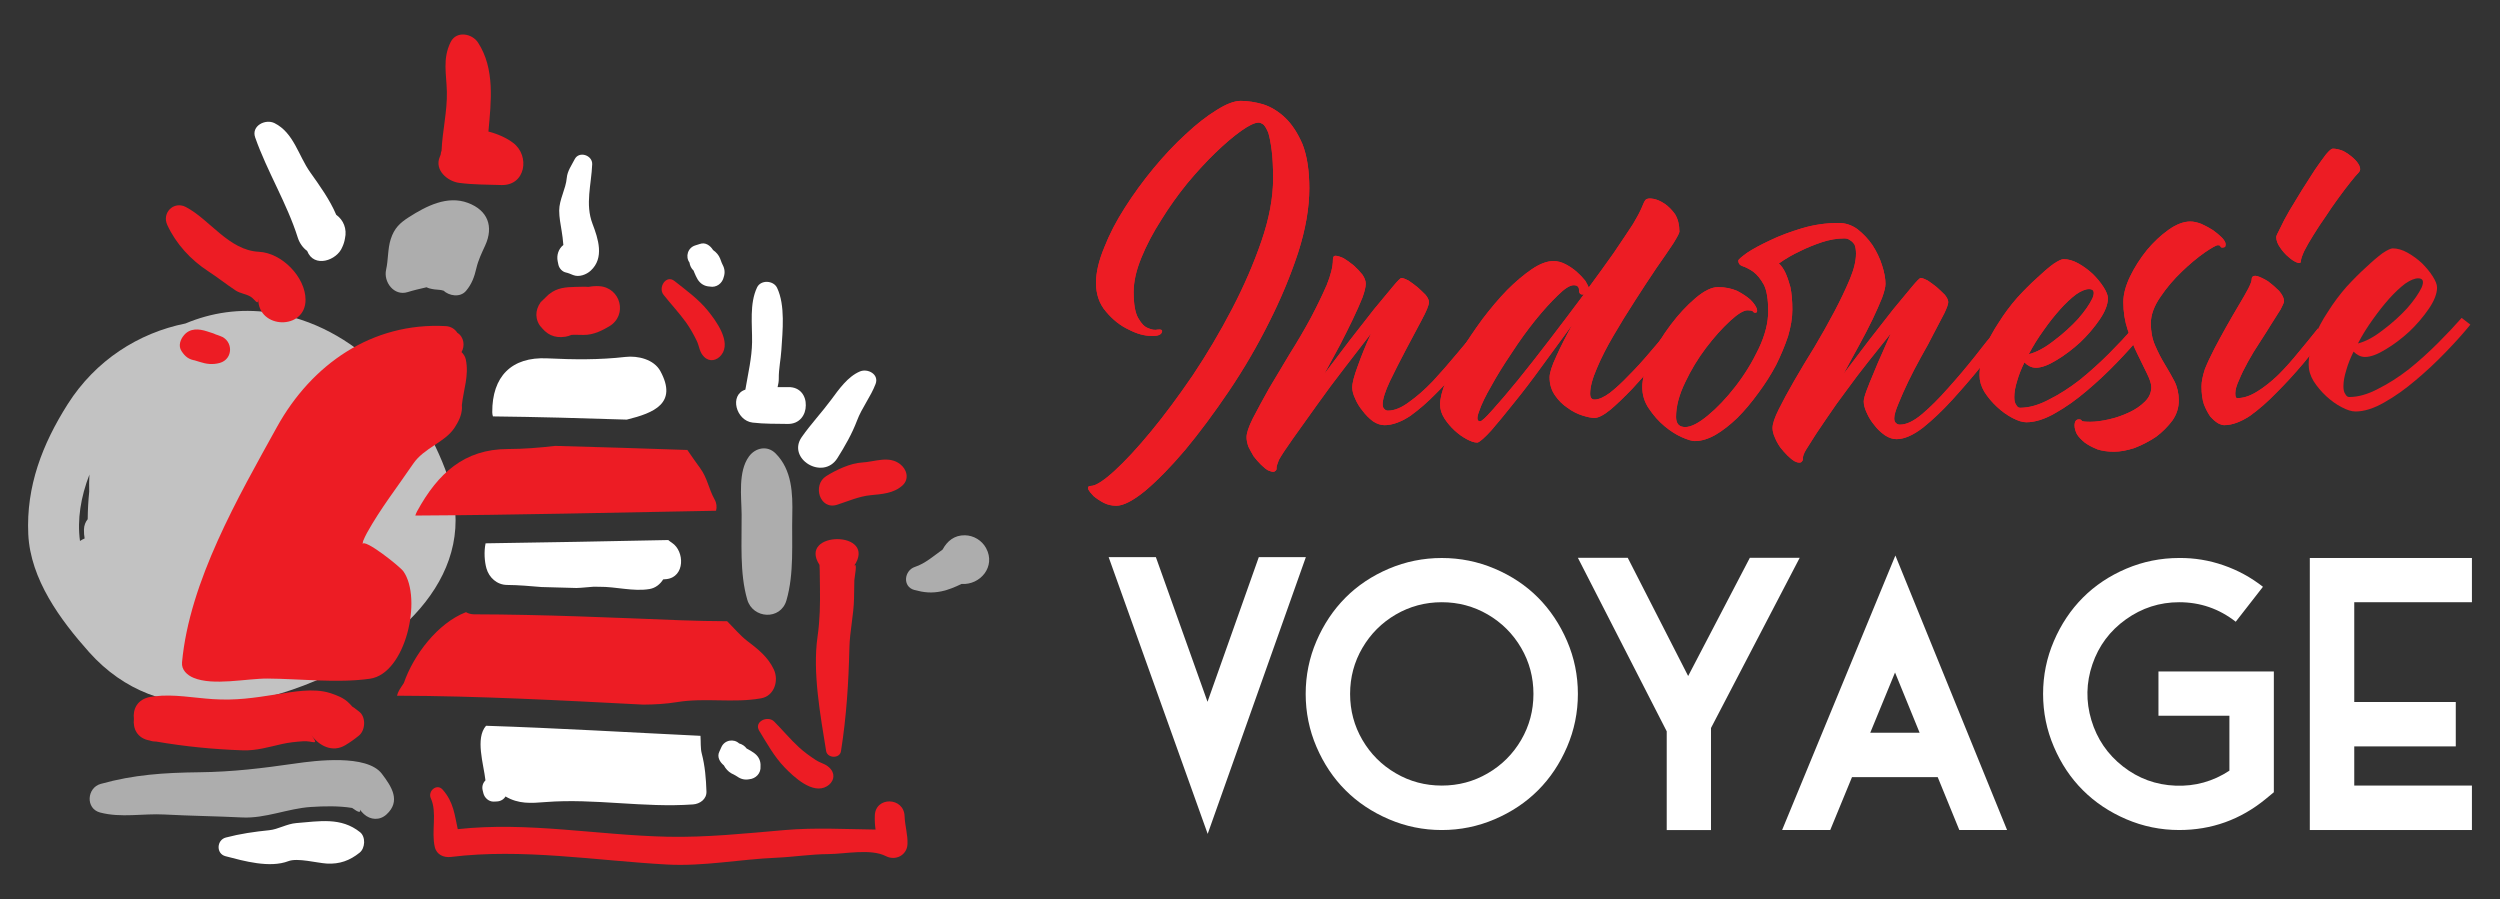 <?xml version="1.0" encoding="utf-8"?>
<!-- Generator: Adobe Illustrator 16.0.0, SVG Export Plug-In . SVG Version: 6.00 Build 0)  -->
<!DOCTYPE svg PUBLIC "-//W3C//DTD SVG 1.1//EN" "http://www.w3.org/Graphics/SVG/1.1/DTD/svg11.dtd">
<svg version="1.1" id="Calque_1" xmlns="http://www.w3.org/2000/svg" xmlns:xlink="http://www.w3.org/1999/xlink" x="0px" y="0px"
	 width="233.5px" height="84px" viewBox="0 0 233.5 84" enable-background="new 0 0 233.5 84" xml:space="preserve">
<rect x="0" y="0" width="233.5" height="84" fill="#333333" stroke="none"/>
<g>
	<g opacity="0.7">
		<g>
			<path fill="#FFFFFF" d="M41.822,44.488c-2.589-7.373-8.602-14.158-16.565-15.295c-2.875-0.411-5.53,0.012-7.933,1.019
				c-4.383,0.88-8.405,3.447-10.999,7.534c-2.367,3.73-3.891,7.68-3.684,12.148c0.195,4.201,2.987,7.996,5.681,11.016
				c3.301,3.695,7.441,5.029,11.763,4.902c1.12,0.053,2.318-0.049,3.599-0.328c0.502-0.111,0.996-0.26,1.485-0.426
				c1.433-0.373,2.859-0.867,4.253-1.453C37.221,60.331,45.005,53.554,41.822,44.488z M8.353,44.322
				c-0.031,0.534-0.037,1.067-0.021,1.604c-0.087,0.854-0.133,1.709-0.141,2.566c-0.204,0.252-0.338,0.57-0.349,0.961
				c-0.009,0.305,0.018,0.576,0.063,0.838c-0.152,0.066-0.298,0.145-0.435,0.236C7.2,48.526,7.545,46.415,8.353,44.322z"/>
		</g>
	</g>
	<g>
		<g>
			<g>
				<path fill="#ED1C24" d="M84.488,76.224c-0.063-1.783-2.718-1.857-2.78-0.053c-0.018,0.516,0.013,0.926,0.072,1.311
					c-2.829-0.035-5.613-0.201-8.482,0.045c-3.593,0.311-7.359,0.705-10.948,0.625c-6.559-0.145-13.045-1.424-19.596-0.709
					c-0.297-1.332-0.377-2.52-1.408-3.689c-0.542-0.615-1.414,0.129-1.106,0.811c0.608,1.332,0.025,3.084,0.37,4.549
					c0.171,0.721,0.84,1.008,1.515,0.924c6.641-0.82,13.523,0.342,20.175,0.709c3.396,0.188,6.793-0.488,10.16-0.633
					c1.644-0.07,3.269-0.332,4.913-0.342c1.549-0.01,3.958-0.535,5.373,0.193c0.894,0.459,1.966-0.08,2.013-1.123
					C84.797,77.952,84.519,77.126,84.488,76.224z"/>
			</g>
		</g>
	</g>
	<g>
		<g>
			<path fill="#FFFFFF" d="M65.425,68.726c-6.676-0.32-13.349-0.723-20.029-0.939c-1.025,1.176-0.223,3.576-0.054,5.098
				c-0.231,0.234-0.353,0.564-0.26,0.936l0.069,0.279c0.105,0.42,0.507,0.783,0.957,0.77c0.096-0.004,0.192-0.01,0.287-0.012
				c0.368-0.014,0.659-0.199,0.821-0.469c1.219,0.723,2.374,0.633,3.751,0.523c4.566-0.359,9.136,0.553,13.764,0.221
				c0.639-0.045,1.278-0.492,1.252-1.205c-0.043-1.225-0.133-2.377-0.444-3.566C65.418,69.897,65.462,69.298,65.425,68.726z"/>
		</g>
	</g>
	<g>
		<g>
			<g>
				<path fill="#ED1C24" d="M69.778,59.853c-0.648-0.496-1.234-1.207-1.864-1.83c-1.423-0.01-2.848-0.033-4.273-0.088
					c-6.451-0.25-12.901-0.543-19.357-0.557c-0.3-0.002-0.551-0.08-0.761-0.203c-2.649,1.025-4.9,4.002-5.803,6.619
					c-0.14,0.219-0.291,0.426-0.424,0.652c-0.106,0.18-0.169,0.357-0.215,0.533c7.674,0.02,15.334,0.438,22.995,0.832
					c1.059-0.006,2.114-0.063,3.157-0.234c2.634-0.432,5.263,0.109,7.854-0.354c1.244-0.223,1.669-1.66,1.193-2.686
					C71.728,61.354,70.796,60.63,69.778,59.853z"/>
			</g>
		</g>
	</g>
	<g>
		<g>
			<path fill="#FFFFFF" d="M62.754,50.692c-0.128-0.082-0.239-0.166-0.339-0.252c-5.687,0.111-11.375,0.232-17.062,0.307
				c-0.167,0.811-0.093,1.73,0.082,2.344c0.247,0.867,0.991,1.535,1.923,1.543c1.088,0.008,2.153,0.107,3.219,0.195
				c1.092,0.027,2.183,0.053,3.273,0.09c0.145-0.008,0.289-0.012,0.435-0.023c0.386-0.033,0.769-0.066,1.152-0.096
				c0.172,0.002,0.346,0.008,0.518,0.006c1.595-0.018,3.185,0.467,4.717,0.209c0.546-0.094,0.983-0.441,1.269-0.9
				c0.101-0.01,0.201-0.016,0.302-0.025C63.989,53.894,63.963,51.483,62.754,50.692z"/>
		</g>
	</g>
	<g>
		<g>
			<g>
				<path fill="#ED1C24" d="M65.395,43.725c-0.398-0.543-0.803-1.122-1.196-1.698c-4.117-0.134-8.234-0.28-12.353-0.381
					c-1.467,0.173-2.938,0.291-4.415,0.293c-4.064,0.007-6.531,2.261-8.476,5.818c-0.073,0.133-0.124,0.266-0.166,0.395
					c9.365-0.047,18.727-0.287,28.09-0.449c0.086-0.336,0.062-0.703-0.135-1.053C66.18,45.638,66.075,44.655,65.395,43.725z"/>
			</g>
		</g>
	</g>
	<g>
		<g>
			<path fill="#FFFFFF" d="M58.542,39.192c2.545-0.624,4.768-1.527,3.137-4.528c-0.599-1.104-2.108-1.459-3.263-1.327
				c-2.446,0.281-4.833,0.253-7.304,0.133c-3.354-0.162-5.152,1.712-5.135,5.034c0.001,0.13,0.024,0.261,0.063,0.388
				C50.208,38.939,54.375,39.057,58.542,39.192z"/>
		</g>
	</g>
	<g>
		<g>
			<g>
				<g>
					<path fill="#ED1C24" d="M50.498,28.228c0.044-0.061,0.084-0.124,0.135-0.182C50.477,28.227,50.453,28.266,50.498,28.228z"/>
				</g>
			</g>
			<g>
				<g>
					<path fill="#ED1C24" d="M55.978,26.729c-0.34-0.023-0.675,0.004-1.008,0.067c-0.033-0.008-0.162-0.015-0.389-0.017
						l-0.786,0.016c-0.971,0.019-1.758,0.084-2.483,0.663c-0.009,0.004-0.019,0.007-0.028,0.01
						c-0.056,0.031-0.666,0.661-0.785,0.759c-0.542,0.753-0.556,1.647,0.086,2.396c-0.055-0.08-0.11-0.159-0.166-0.238
						c0.611,0.852,1.339,1.23,2.397,1.064c0.197-0.03,0.382-0.093,0.561-0.171c0.061,0.005,0.168,0.002,0.332-0.009l0.786,0.014
						c0.968,0.02,1.859-0.479,2.399-0.797C58.65,29.452,57.98,26.865,55.978,26.729z"/>
				</g>
			</g>
		</g>
	</g>
	<g opacity="0.6">
		<g>
			<path fill="#FFFFFF" d="M72.442,42.351c-0.772-0.777-1.89-0.54-2.492,0.288c-1.027,1.413-0.699,3.739-0.682,5.411
				c0.025,2.582-0.199,5.463,0.527,7.957c0.521,1.795,3.111,1.947,3.658,0.07c0.733-2.514,0.486-5.338,0.546-7.938
				C74.046,46.083,73.979,43.897,72.442,42.351z"/>
		</g>
	</g>
	<g>
		<g>
			<path fill="#FFFFFF" d="M75.261,37.861c0.025-0.866-0.511-1.727-1.629-1.705c-0.35-0.006-0.678,0.007-1.005,0
				c0.06-0.254,0.116-0.511,0.111-0.788c-0.011-0.923,0.186-1.77,0.243-2.68c0.111-1.762,0.378-4.171-0.402-5.806
				c-0.334-0.701-1.521-0.769-1.869-0.036c-0.722,1.52-0.444,3.463-0.465,5.106c-0.019,1.463-0.38,2.975-0.628,4.441
				c-1.521,0.488-0.876,2.894,0.676,3.078c1.084,0.13,2.182,0.104,3.272,0.125C74.696,39.617,75.265,38.736,75.261,37.861z"/>
		</g>
	</g>
	<g>
		<g>
			<path fill="#FFFFFF" d="M80.321,34.692c-1.146,0.479-1.978,1.685-2.697,2.655c-0.882,1.188-1.888,2.258-2.74,3.472
				c-1.421,2.024,1.985,4.099,3.327,1.975c0.691-1.095,1.373-2.287,1.831-3.502c0.459-1.22,1.286-2.234,1.738-3.432
				C82.122,34.95,81.043,34.391,80.321,34.692z"/>
		</g>
	</g>
	<g>
		<g>
			<path fill="#ED1C24" d="M84.067,43.345c-1.059-0.809-2.358-0.21-3.56-0.146c-1.083,0.059-2.429,0.699-3.339,1.27
				c-1.318,0.826-0.606,3.205,1.028,2.672c1.01-0.328,2.031-0.779,3.093-0.887c1.075-0.107,2.185-0.164,3.008-0.918
				C84.954,44.731,84.694,43.822,84.067,43.345z"/>
		</g>
	</g>
	<g>
		<g>
			<path fill="#ED1C24" d="M79.751,52.89c2.327-3.377-5.306-3.342-3.209-0.127c0.003,0.127,0.01,0.311,0.021,0.561
				c0.007,0.52,0.014,1.037,0.021,1.555c0.021,1.582,0,3.016-0.226,4.586c-0.48,3.34,0.272,7.359,0.802,10.678
				c0.11,0.688,1.273,0.736,1.386,0.027c0.511-3.211,0.713-6.414,0.788-9.666c0.035-1.547,0.397-3.039,0.432-4.594
				c0.014-0.57,0.023-1.141,0.029-1.711C79.797,53.995,80.135,52.333,79.751,52.89z"/>
		</g>
	</g>
	<g>
		<g>
			<path fill="#ED1C24" d="M43.51,33.592c-0.057-0.28-0.206-0.518-0.405-0.707c0.346-0.586,0.221-1.435-0.387-1.798
				c-0.227-0.362-0.625-0.604-1.082-0.628c-6.879-0.375-12.532,3.566-15.771,9.427c-3.609,6.531-8.169,14.408-8.864,21.98
				c-0.064,0.705,0.484,1.195,1.066,1.438c1.854,0.779,4.959,0.061,6.921,0.074c3.094,0.02,6.496,0.449,9.562,0.016
				c3.344-0.473,4.918-7.49,3.125-10.033c-0.314-0.447-3.678-3.121-3.812-2.535c0.022-0.098,0.037-0.197,0.053-0.297
				c0.114-0.273,0.234-0.529,0.354-0.746c1.273-2.297,2.842-4.291,4.32-6.467c1.016-1.494,2.966-1.991,3.866-3.368
				c0.368-0.564,0.657-1.128,0.692-1.822c0.003-0.076,0-0.175-0.01-0.292C43.301,36.344,43.812,35.091,43.51,33.592z"/>
		</g>
	</g>
	<g opacity="0.6">
		<g>
			<path fill="#FFFFFF" d="M43.707,18.951c-1.929-0.723-3.889,0.295-5.5,1.321c-0.871,0.556-1.384,1.049-1.711,2.063
				c-0.293,0.909-0.221,1.924-0.433,2.854c-0.262,1.148,0.741,2.494,2.013,2.093c0.54-0.171,1.145-0.308,1.764-0.452
				c0.087,0.041,0.174,0.08,0.263,0.104c0.321,0.086,0.625,0.121,0.957,0.139c0.245,0.014,0.415,0.123,0.342,0.052
				c0.545,0.521,1.579,0.687,2.126,0.042c0.535-0.632,0.778-1.307,0.963-2.105c0.176-0.765,0.504-1.43,0.827-2.138
				C46.129,21.146,45.556,19.644,43.707,18.951z"/>
		</g>
	</g>
	<g>
		<g>
			<g>
				<path fill="#ED1C24" d="M47.932,13.347c-0.615-0.465-1.442-0.839-2.313-1.061c0.255-2.837,0.616-5.851-0.966-8.303
					c-0.556-0.862-2.028-1.138-2.564-0.05c-0.769,1.563-0.392,2.947-0.351,4.643c0.042,1.817-0.417,3.658-0.494,5.483
					c-0.047,0.119-0.073,0.25-0.087,0.389c-0.027,0.065-0.049,0.133-0.079,0.197c-0.532,1.245,0.73,2.295,1.806,2.436
					c1.299,0.17,2.617,0.161,3.926,0.202C49.112,17.357,49.513,14.543,47.932,13.347z"/>
			</g>
		</g>
	</g>
	<g>
		<g>
			<path fill="#ED1C24" d="M33.569,66.485c-1.063-0.861-0.248-0.063-0.946-0.791c-0.493-0.51-1.154-0.758-1.812-0.969
				c-1.539-0.486-3.45-0.109-5,0.131c-2.096,0.326-3.773,0.586-5.958,0.441c-1.761-0.115-3.647-0.484-5.406-0.262
				c-0.095,0.004-0.187,0.018-0.276,0.037c-0.043,0.008-0.086,0.01-0.13,0.018c-1.225,0.225-1.643,1.141-1.536,2.057
				c-0.101,0.904,0.304,1.801,1.458,2.014c0.004,0,0.008,0,0.011,0c0.188,0.068,0.389,0.102,0.6,0.098
				c2.696,0.465,5.336,0.727,8.102,0.822c1.271,0.045,2.431-0.314,3.642-0.586c0.658-0.148,1.325-0.217,1.996-0.262
				c0.913-0.064,1.537,0.492,0.781-0.557c0.714,0.99,1.958,1.635,3.142,0.932c0.463-0.275,0.874-0.566,1.291-0.908
				C34.13,68.206,34.196,66.995,33.569,66.485z"/>
		</g>
	</g>
	<g opacity="0.6">
		<g>
			<path fill="#FFFFFF" d="M35.663,72.267c-1.398-1.84-6.218-1.225-8.075-0.957c-3.134,0.449-5.815,0.783-8.996,0.82
				c-3.25,0.039-6.072,0.217-9.186,1.086c-1.297,0.361-1.438,2.311-0.051,2.674c1.973,0.516,3.994,0.074,6.016,0.184
				c2.419,0.131,4.85,0.156,7.265,0.277c2.145,0.105,4.267-0.842,6.385-0.979c1.248-0.082,2.629-0.113,3.869,0.09
				c0.583,0.428,0.822,0.477,0.731,0.16c0.1,0.143,0.216,0.275,0.362,0.41c0.613,0.561,1.481,0.617,2.112,0.039
				C37.461,74.827,36.589,73.483,35.663,72.267z"/>
		</g>
	</g>
	<g>
		<g>
			<path fill="#FFFFFF" d="M33.629,77.726c-1.776-1.422-3.798-1.02-5.943-0.852c-0.909,0.072-1.699,0.584-2.538,0.668
				c-1.372,0.137-2.723,0.332-4.058,0.684c-0.856,0.225-0.927,1.506-0.034,1.742c1.733,0.455,4.136,1.131,5.885,0.461
				c0.844-0.324,2.663,0.172,3.573,0.227c1.2,0.072,2.166-0.283,3.078-1.02C34.114,79.216,34.171,78.161,33.629,77.726z"/>
		</g>
	</g>
	<g>
		<g>
			<path fill="#FFFFFF" d="M55.338,20.896c-0.697-1.829-0.101-3.662-0.027-5.554c0.034-0.853-1.233-1.267-1.637-0.467
				c-0.283,0.559-0.681,1.094-0.737,1.739c-0.092,1.049-0.706,2.017-0.708,3.053c0,0.645,0.131,1.289,0.232,1.924
				c0.064,0.396,0.118,0.785,0.146,1.184c0.002,0.041,0.008,0.071,0.012,0.103c-0.454,0.364-0.651,0.955-0.529,1.536l0.066,0.315
				c0.069,0.326,0.362,0.653,0.695,0.721c0.232,0.049,0.454,0.151,0.682,0.242c0.547,0.22,1.232-0.038,1.638-0.411
				C56.465,24.097,55.873,22.297,55.338,20.896z"/>
		</g>
	</g>
	<g>
		<g>
			<g>
				<path fill="#ED1C24" d="M66.11,29.016c-0.877-1.084-2.03-1.911-3.115-2.771c-0.785-0.623-1.555,0.614-1.021,1.288
					c0.685,0.866,1.455,1.683,2.099,2.578c0.38,0.529,0.704,1.112,0.991,1.696c0.269,0.546,0.244,1.081,0.708,1.531
					c0.517,0.503,1.191,0.338,1.602-0.185C68.333,31.933,66.879,29.966,66.11,29.016z"/>
			</g>
		</g>
	</g>
	<g>
		<g>
			<path fill="#FFFFFF" d="M67.485,24.713c-0.032-0.058-0.118-0.275-0.059-0.12c-0.058-0.152-0.112-0.305-0.172-0.456
				c-0.118-0.3-0.36-0.583-0.654-0.784c-0.259-0.418-0.72-0.76-1.24-0.564c-0.133,0.049-0.27,0.087-0.405,0.127
				c-0.737,0.217-0.951,1.078-0.559,1.601c0.042,0.294,0.171,0.56,0.385,0.759c0.021,0.056,0.041,0.112,0.065,0.167
				c0.098,0.217,0.18,0.436,0.305,0.639c0.27,0.44,0.664,0.656,1.129,0.681c0.646,0.133,1.194-0.308,1.322-0.897
				C67.725,25.483,67.7,25.106,67.485,24.713z"/>
		</g>
	</g>
	<g>
		<g>
			<g>
				<path fill="#ED1C24" d="M73.287,71.681c-0.97-1-1.652-2.246-2.375-3.426c-0.523-0.855,0.797-1.469,1.402-0.857
					c0.776,0.785,1.495,1.646,2.305,2.395c0.48,0.441,1.02,0.832,1.564,1.189c0.51,0.332,1.043,0.371,1.435,0.887
					c0.436,0.574,0.191,1.223-0.377,1.566C75.914,74.241,74.138,72.56,73.287,71.681z"/>
			</g>
		</g>
	</g>
	<g>
		<g>
			<path fill="#FFFFFF" d="M68.851,72.526c-0.055-0.039-0.26-0.148-0.112-0.074c-0.144-0.072-0.289-0.146-0.432-0.223
				c-0.283-0.156-0.536-0.43-0.699-0.744c-0.384-0.309-0.668-0.809-0.412-1.301c0.065-0.125,0.12-0.256,0.175-0.389
				c0.305-0.703,1.184-0.813,1.658-0.361c0.287,0.078,0.535,0.24,0.706,0.477c0.054,0.027,0.107,0.053,0.159,0.086
				c0.204,0.121,0.411,0.229,0.598,0.379c0.405,0.318,0.57,0.738,0.54,1.201c0.054,0.658-0.45,1.15-1.05,1.205
				C69.586,72.858,69.214,72.786,68.851,72.526z"/>
		</g>
	</g>
	<g>
		<g>
			<g>
				<path fill="#ED1C24" d="M24.184,23.517c-2.814-0.134-4.577-3.005-6.827-4.183c-1.123-0.587-2.254,0.538-1.736,1.67
					c0.813,1.773,2.198,3.27,3.826,4.331c0.869,0.567,1.693,1.221,2.562,1.796c0.427,0.284,1.009,0.327,1.423,0.595
					c0.389,0.251,0.684,0.885,0.684,0.193c0,2.851,4.421,2.941,4.421,0.084C28.537,25.885,26.326,23.618,24.184,23.517z"/>
			</g>
		</g>
	</g>
	<g>
		<g>
			<path fill="#FFFFFF" d="M31.404,20.064c-0.612-1.434-1.527-2.696-2.44-3.986c-1.084-1.532-1.531-3.684-3.325-4.578
				c-0.844-0.42-2.188,0.248-1.807,1.333c1.116,3.18,2.975,6.168,3.983,9.369c0.153,0.481,0.462,0.938,0.874,1.235
				c0,0.001,0.001,0.003,0.001,0.004c0.633,1.63,2.792,0.886,3.28-0.365c0.121-0.256,0.205-0.523,0.249-0.803
				C32.427,21.382,32.076,20.537,31.404,20.064z"/>
		</g>
	</g>
	<g>
		<g>
			<g>
				<path fill="#ED1C24" d="M20.566,31.384c-0.091-0.028-0.18-0.061-0.268-0.1c-0.042-0.014-0.085-0.029-0.127-0.045
					c0.221,0.102,0.141,0.069-0.241-0.099c-0.195-0.064-0.391-0.125-0.584-0.189c-0.77-0.251-1.594-0.322-2.168,0.363
					c-0.333,0.396-0.546,0.984-0.228,1.471c0.356,0.543,0.694,0.801,1.344,0.894c-0.149-0.019-0.143-0.013,0.017,0.019
					c0.119,0.03,0.237,0.071,0.354,0.108c0.621,0.204,1.214,0.269,1.854,0.094C21.804,33.544,21.8,31.803,20.566,31.384z"/>
			</g>
		</g>
	</g>
	<g opacity="0.6">
		<g>
			<path fill="#FFFFFF" d="M92.1,51.194c-0.39-0.719-1.154-1.184-1.971-1.199c-0.99-0.02-1.666,0.541-2.09,1.334
				c-0.825,0.59-1.634,1.309-2.583,1.619c-1.009,0.332-1.194,1.855-0.041,2.16c0.896,0.236,1.596,0.311,2.52,0.121
				c0.643-0.135,1.27-0.396,1.867-0.689C91.55,54.665,93.037,52.917,92.1,51.194z"/>
		</g>
	</g>
	<g>
		<path fill="#FFFFFF" d="M117.572,52.036h4.395l-9.169,25.85l-9.25-25.85h4.411l4.823,13.512L117.572,52.036z"/>
		<path fill="#FFFFFF" d="M139.609,76.515c-1.57,0.672-3.219,1.01-4.945,1.01c-1.729,0-3.377-0.338-4.946-1.01
			c-1.569-0.674-2.92-1.574-4.052-2.709c-1.132-1.129-2.033-2.48-2.707-4.049c-0.673-1.568-1.008-3.219-1.008-4.945
			c0-1.729,0.335-3.373,1.008-4.939c0.673-1.563,1.575-2.912,2.707-4.051c1.132-1.137,2.483-2.037,4.052-2.705
			c1.569-0.666,3.218-1,4.946-1c1.727,0,3.375,0.334,4.945,1c1.57,0.668,2.92,1.568,4.051,2.705
			c1.129,1.139,2.031,2.488,2.705,4.051c0.674,1.566,1.01,3.211,1.01,4.939c0,1.727-0.336,3.377-1.01,4.945s-1.576,2.92-2.705,4.049
			C142.529,74.94,141.18,75.841,139.609,76.515z M138.961,57.396c-1.313-0.764-2.746-1.148-4.297-1.148
			c-1.553,0-2.986,0.385-4.297,1.148c-1.314,0.768-2.353,1.809-3.119,3.119c-0.765,1.311-1.148,2.742-1.148,4.297
			c0,1.553,0.383,2.984,1.148,4.297c0.767,1.313,1.805,2.352,3.119,3.115c1.311,0.768,2.744,1.148,4.297,1.148
			c1.551,0,2.984-0.381,4.297-1.148c1.311-0.764,2.352-1.803,3.117-3.115s1.146-2.744,1.146-4.297c0-1.555-0.381-2.986-1.146-4.297
			S140.271,58.163,138.961,57.396z"/>
		<path fill="#FFFFFF" d="M163.434,52.101h4.656l-8.283,15.893v9.531h-4.135v-9.219l-8.297-16.205h4.658l5.641,11.039
			L163.434,52.101z"/>
		<path fill="#FFFFFF" d="M170.945,77.524h-4.496l10.58-25.639l10.432,25.639H183l-2.018-4.939h-8.006L170.945,77.524z
			 M176.996,62.81l-2.313,5.625h4.609L176.996,62.81z"/>
		<path fill="#FFFFFF" d="M203.537,77.524c-1.73,0-3.377-0.338-4.947-1.01c-1.568-0.674-2.918-1.574-4.051-2.709
			c-1.133-1.129-2.035-2.48-2.705-4.049c-0.674-1.568-1.01-3.219-1.01-4.945c0-1.729,0.336-3.373,1.01-4.939
			c0.67-1.563,1.572-2.912,2.705-4.051c1.133-1.137,2.482-2.037,4.051-2.705c1.57-0.666,3.217-1,4.947-1
			c1.42-0.012,2.801,0.215,4.141,0.682c1.34,0.463,2.564,1.133,3.682,2.008l-2.543,3.264c-1.553-1.213-3.313-1.822-5.279-1.822
			c-1.828,0-3.486,0.535-4.98,1.602c-1.492,1.066-2.533,2.463-3.125,4.191c-0.59,1.729-0.623,3.469-0.098,5.223
			c0.527,1.754,1.51,3.195,2.953,4.324c1.443,1.125,3.076,1.723,4.904,1.793c1.824,0.074,3.504-0.395,5.035-1.4v-5.133H201.6v-4.135
			h10.777v11.283l-0.754,0.623C209.26,76.558,206.563,77.524,203.537,77.524z"/>
		<path fill="#FFFFFF" d="M230.877,73.372v4.152h-15.141V52.116h15.141v4.131h-10.99v9.32h9.482v4.146h-9.482v3.658H230.877z"/>
	</g>
	<g>
		<g>
			<path fill="#ED1C24" d="M102.367,26.414c0-0.961,0.256-2.058,0.767-3.29c0.48-1.231,1.126-2.479,1.938-3.741
				c0.781-1.231,1.667-2.449,2.659-3.65c0.992-1.202,1.998-2.269,3.019-3.2c0.993-0.932,1.953-1.683,2.885-2.253
				c0.901-0.571,1.651-0.857,2.254-0.857c0.631,0,1.322,0.106,2.073,0.316c0.75,0.241,1.441,0.662,2.073,1.262
				c0.631,0.602,1.171,1.428,1.624,2.479c0.419,1.082,0.631,2.449,0.631,4.101c0,1.833-0.347,3.831-1.038,5.994
				c-0.72,2.194-1.637,4.388-2.748,6.581c-1.112,2.224-2.36,4.356-3.741,6.4c-1.383,2.043-2.734,3.86-4.056,5.453
				c-1.353,1.593-2.6,2.87-3.741,3.831c-1.143,0.932-2.044,1.396-2.705,1.396c-0.421,0-0.811-0.09-1.172-0.27
				c-0.39-0.211-0.705-0.42-0.947-0.631c-0.24-0.242-0.406-0.451-0.495-0.631c-0.061-0.211,0.015-0.316,0.226-0.316
				c0.45,0,1.186-0.465,2.208-1.396c1.021-0.931,2.163-2.164,3.424-3.696c1.264-1.531,2.569-3.29,3.921-5.272
				c1.322-1.983,2.539-4.041,3.651-6.175c1.112-2.132,2.028-4.251,2.75-6.354c0.721-2.102,1.082-4.042,1.082-5.814
				c0-1.083-0.045-1.967-0.136-2.66c-0.09-0.69-0.195-1.231-0.314-1.622c-0.151-0.361-0.301-0.616-0.452-0.767
				c-0.18-0.12-0.33-0.181-0.45-0.181c-0.361,0-0.901,0.256-1.623,0.767c-0.722,0.512-1.518,1.188-2.39,2.028
				c-0.872,0.84-1.757,1.803-2.659,2.884c-0.901,1.112-1.712,2.253-2.434,3.425c-0.751,1.171-1.367,2.343-1.848,3.516
				c-0.48,1.172-0.721,2.238-0.721,3.2c0,1.172,0.15,1.998,0.452,2.479c0.27,0.48,0.57,0.781,0.901,0.9
				c0.33,0.151,0.631,0.196,0.9,0.136c0.271-0.03,0.407,0.015,0.407,0.135c-0.031,0.331-0.361,0.481-0.993,0.452
				c-0.661,0-1.367-0.195-2.118-0.586c-0.782-0.361-1.487-0.916-2.118-1.668C102.682,28.397,102.367,27.496,102.367,26.414z"/>
			<path fill="#ED1C24" d="M138.873,31.326c-0.629,0.782-1.352,1.653-2.164,2.615c-0.811,0.962-1.637,1.864-2.477,2.704
				c-0.842,0.872-1.684,1.608-2.525,2.209c-0.871,0.569-1.667,0.856-2.389,0.856c-0.361,0-0.721-0.121-1.081-0.361
				c-0.36-0.27-0.676-0.585-0.946-0.947c-0.302-0.36-0.542-0.75-0.72-1.171c-0.182-0.39-0.272-0.736-0.272-1.036
				c0-0.421,0.18-1.112,0.542-2.074c0.33-0.931,0.736-1.923,1.216-2.974c-0.721,0.931-1.532,1.983-2.433,3.155
				c-0.932,1.202-1.803,2.373-2.614,3.516c-0.842,1.172-1.593,2.223-2.253,3.154c-0.66,0.932-1.096,1.593-1.308,1.984
				c-0.149,0.361-0.224,0.617-0.224,0.766c0.03,0.119-0.03,0.226-0.181,0.315c-0.12,0.061-0.3,0.029-0.541-0.09h-0.046
				c-0.209-0.12-0.435-0.301-0.676-0.541c-0.24-0.24-0.466-0.497-0.676-0.767c-0.181-0.301-0.345-0.602-0.496-0.9
				c-0.12-0.331-0.181-0.631-0.181-0.902c0-0.391,0.195-0.977,0.586-1.757c0.42-0.812,0.917-1.728,1.488-2.75
				c0.602-0.991,1.247-2.073,1.938-3.246c0.722-1.141,1.382-2.269,1.983-3.38c0.569-1.081,1.066-2.103,1.486-3.064
				c0.391-0.962,0.586-1.758,0.586-2.39c0-0.24,0.075-0.36,0.225-0.36c0.18,0,0.436,0.075,0.766,0.226
				c0.3,0.18,0.616,0.405,0.946,0.676c0.301,0.27,0.572,0.556,0.813,0.856c0.209,0.3,0.315,0.585,0.315,0.856
				c0,0.301-0.106,0.737-0.315,1.307c-0.241,0.601-0.541,1.277-0.901,2.028c-0.361,0.751-0.766,1.563-1.217,2.434
				c-0.481,0.872-0.962,1.758-1.441,2.659c0.782-1.021,1.577-2.073,2.388-3.155c0.812-1.052,1.562-2.012,2.254-2.884
				c0.691-0.84,1.276-1.547,1.758-2.119c0.45-0.541,0.72-0.811,0.812-0.811c0.119,0,0.33,0.076,0.631,0.225
				c0.271,0.18,0.557,0.391,0.857,0.63c0.27,0.241,0.523,0.482,0.764,0.723c0.211,0.27,0.316,0.495,0.316,0.676
				c0,0.271-0.225,0.826-0.678,1.667c-0.447,0.841-0.945,1.773-1.486,2.794c-0.539,1.021-1.037,1.998-1.486,2.929
				c-0.452,0.962-0.676,1.683-0.676,2.164c0,0.21,0.06,0.36,0.179,0.451c0.091,0.089,0.195,0.134,0.316,0.134
				c0.601,0,1.263-0.269,1.983-0.811c0.723-0.51,1.457-1.156,2.207-1.938c0.723-0.78,1.459-1.622,2.209-2.524
				c0.723-0.87,1.396-1.667,2.029-2.388L138.873,31.326z"/>
			<path fill="#ED1C24" d="M156.811,31.326c-0.631,0.782-1.338,1.608-2.119,2.479c-0.781,0.901-1.531,1.743-2.252,2.524
				c-0.752,0.782-1.426,1.427-2.029,1.938c-0.629,0.512-1.127,0.766-1.486,0.766c-0.27,0-0.646-0.074-1.125-0.225
				c-0.482-0.15-0.949-0.39-1.398-0.72c-0.453-0.301-0.844-0.691-1.174-1.172c-0.33-0.48-0.496-1.037-0.496-1.667
				c0-0.42,0.211-1.082,0.633-1.983c0.389-0.872,0.887-1.848,1.486-2.931c-0.961,1.324-1.908,2.615-2.838,3.876
				c-0.932,1.292-1.805,2.434-2.615,3.425c-0.811,1.022-1.518,1.878-2.115,2.569c-0.604,0.661-1.025,1.037-1.264,1.127h-0.092
				c-0.238,0-0.553-0.106-0.943-0.317c-0.393-0.21-0.77-0.479-1.129-0.811c-0.359-0.331-0.676-0.707-0.947-1.126
				c-0.27-0.421-0.406-0.856-0.406-1.307c0-0.541,0.182-1.263,0.543-2.164c0.359-0.871,0.828-1.802,1.396-2.794
				c0.602-0.991,1.277-1.999,2.029-3.02c0.75-0.992,1.516-1.893,2.299-2.705c0.781-0.781,1.545-1.426,2.295-1.938
				c0.752-0.511,1.428-0.766,2.029-0.766c0.391,0,0.783,0.105,1.172,0.315c0.391,0.21,0.736,0.45,1.035,0.721
				c0.303,0.27,0.557,0.541,0.77,0.811c0.178,0.301,0.285,0.511,0.313,0.632c0.842-1.143,1.623-2.224,2.344-3.246
				c0.691-1.021,1.295-1.922,1.805-2.704c0.361-0.601,0.631-1.111,0.811-1.532c0.15-0.39,0.271-0.631,0.361-0.721
				c0.119-0.12,0.361-0.15,0.721-0.089c0.33,0.06,0.676,0.21,1.037,0.449c0.361,0.242,0.691,0.571,0.992,0.992
				c0.27,0.451,0.404,0.991,0.404,1.622c0,0.121-0.195,0.497-0.586,1.127c-0.42,0.631-0.945,1.397-1.578,2.298
				c-0.629,0.933-1.289,1.938-1.982,3.02c-0.721,1.112-1.396,2.209-2.025,3.292c-0.635,1.081-1.145,2.088-1.535,3.019
				c-0.422,0.962-0.631,1.758-0.631,2.388c0,0.36,0.137,0.541,0.406,0.541c0.391,0,0.871-0.209,1.443-0.631
				c0.537-0.42,1.127-0.96,1.756-1.622c0.633-0.631,1.279-1.336,1.939-2.118c0.66-0.781,1.305-1.532,1.938-2.253L156.811,31.326z
				 M138.244,39.349c0.148,0,0.537-0.36,1.172-1.082c0.629-0.69,1.408-1.607,2.342-2.748c0.9-1.112,1.895-2.375,2.973-3.787
				c1.082-1.412,2.15-2.824,3.203-4.237c-0.305,0.061-0.453-0.075-0.453-0.406c0-0.299-0.164-0.45-0.496-0.45
				c-0.361,0-0.855,0.315-1.486,0.947c-0.66,0.631-1.367,1.412-2.119,2.343c-0.75,0.932-1.486,1.954-2.207,3.065
				c-0.75,1.112-1.383,2.134-1.891,3.064c-0.541,0.932-0.918,1.713-1.129,2.343C137.91,39.033,137.941,39.349,138.244,39.349z"/>
			<path fill="#ED1C24" d="M187.369,31.326c-0.633,0.782-1.383,1.713-2.256,2.794c-0.902,1.112-1.82,2.179-2.748,3.2
				c-0.934,1.022-1.848,1.893-2.748,2.614c-0.934,0.722-1.76,1.081-2.48,1.081c-0.361,0-0.719-0.119-1.082-0.359
				c-0.389-0.271-0.719-0.586-0.988-0.947c-0.303-0.361-0.543-0.751-0.723-1.172c-0.182-0.391-0.271-0.736-0.271-1.037
				c0-0.21,0.09-0.555,0.271-1.037c0.18-0.48,0.404-1.037,0.674-1.667c0.24-0.601,0.512-1.233,0.813-1.893
				c0.27-0.632,0.525-1.217,0.768-1.758c-0.752,0.931-1.457,1.818-2.119,2.659c-0.693,0.872-1.354,1.743-1.984,2.614
				c-0.662,0.872-1.291,1.758-1.895,2.66c-0.629,0.901-1.26,1.862-1.889,2.884c-0.242,0.39-0.348,0.69-0.318,0.9
				c0,0.12-0.059,0.226-0.182,0.317c-0.148,0.06-0.344,0.028-0.582-0.091c-0.213-0.121-0.438-0.3-0.676-0.54
				c-0.242-0.241-0.469-0.497-0.678-0.768c-0.211-0.301-0.375-0.601-0.496-0.901c-0.148-0.331-0.225-0.63-0.225-0.9
				c0-0.392,0.193-0.977,0.588-1.758c0.389-0.782,0.867-1.667,1.439-2.659c0.572-0.992,1.201-2.043,1.893-3.156
				c0.662-1.111,1.279-2.208,1.85-3.291c0.57-1.082,1.051-2.087,1.441-3.02c0.391-0.93,0.584-1.727,0.584-2.388
				c0-0.361-0.043-0.646-0.135-0.856c-0.119-0.181-0.254-0.316-0.404-0.405c-0.152-0.121-0.33-0.181-0.541-0.181
				c-0.691,0-1.398,0.12-2.119,0.36c-0.721,0.241-1.383,0.511-1.982,0.812c-0.721,0.331-1.396,0.722-2.025,1.171
				c0.238,0.211,0.447,0.511,0.629,0.901c0.15,0.332,0.299,0.767,0.449,1.307c0.119,0.572,0.182,1.278,0.182,2.119
				c0,0.752-0.137,1.577-0.404,2.479c-0.303,0.901-0.68,1.802-1.129,2.704c-0.48,0.902-1.037,1.773-1.666,2.614
				c-0.633,0.872-1.279,1.639-1.939,2.298c-0.691,0.661-1.367,1.188-2.029,1.578c-0.689,0.391-1.336,0.586-1.938,0.586
				c-0.27,0-0.676-0.121-1.217-0.36c-0.541-0.241-1.08-0.586-1.621-1.036c-0.541-0.451-1.021-0.992-1.443-1.623
				c-0.42-0.6-0.631-1.277-0.631-2.027c0-0.752,0.256-1.669,0.764-2.75c0.516-1.051,1.146-2.074,1.895-3.065
				c0.721-0.96,1.49-1.787,2.301-2.478c0.811-0.691,1.518-1.038,2.117-1.038c0.662,0,1.262,0.121,1.803,0.361
				c0.512,0.27,0.916,0.541,1.219,0.812c0.299,0.3,0.494,0.572,0.586,0.811c0.09,0.271,0.043,0.406-0.139,0.406
				c-0.09,0-0.164-0.045-0.225-0.135c-0.059-0.061-0.223-0.091-0.494-0.091c-0.361,0-0.902,0.331-1.623,0.991
				c-0.752,0.692-1.502,1.533-2.256,2.524c-0.748,0.991-1.396,2.058-1.934,3.2c-0.572,1.172-0.859,2.253-0.859,3.245
				c0,0.631,0.287,0.946,0.859,0.946c0.537,0,1.244-0.36,2.115-1.081c0.873-0.72,1.729-1.622,2.568-2.704
				c0.842-1.082,1.564-2.254,2.166-3.516c0.6-1.262,0.9-2.433,0.9-3.515c0-1.112-0.135-1.938-0.406-2.479
				c-0.301-0.542-0.631-0.946-0.992-1.217c-0.357-0.24-0.676-0.405-0.945-0.496c-0.301-0.089-0.449-0.271-0.449-0.541
				c0-0.09,0.27-0.33,0.811-0.721c0.539-0.36,1.264-0.75,2.16-1.171c0.873-0.421,1.865-0.796,2.977-1.127
				c1.109-0.33,2.254-0.495,3.426-0.495c0.631,0,1.219,0.195,1.758,0.585c0.537,0.421,1.008,0.917,1.398,1.487
				c0.389,0.602,0.691,1.232,0.898,1.894c0.213,0.661,0.316,1.232,0.316,1.712c0,0.301-0.104,0.737-0.316,1.307
				c-0.24,0.601-0.539,1.277-0.898,2.028c-0.361,0.751-0.783,1.563-1.262,2.434c-0.48,0.872-0.965,1.758-1.443,2.659
				c0.781-1.021,1.576-2.073,2.389-3.155c0.811-1.052,1.561-2.012,2.254-2.884c0.691-0.84,1.277-1.547,1.756-2.119
				c0.453-0.541,0.723-0.811,0.811-0.811c0.121,0,0.332,0.076,0.629,0.225c0.275,0.18,0.559,0.391,0.861,0.63
				c0.27,0.241,0.525,0.482,0.766,0.723c0.209,0.27,0.316,0.495,0.316,0.676c0,0.18-0.121,0.526-0.363,1.037
				c-0.27,0.511-0.586,1.111-0.945,1.803c-0.359,0.72-0.766,1.471-1.215,2.253c-0.451,0.811-0.859,1.593-1.221,2.344
				c-0.359,0.751-0.658,1.427-0.9,2.028c-0.27,0.63-0.402,1.097-0.402,1.397c0,0.209,0.055,0.36,0.18,0.45
				c0.09,0.09,0.207,0.135,0.359,0.135c0.6,0,1.291-0.331,2.072-0.991c0.781-0.661,1.594-1.473,2.436-2.434
				c0.838-0.931,1.664-1.908,2.477-2.929c0.781-1.021,1.49-1.893,2.117-2.614L187.369,31.326z"/>
			<path fill="#ED1C24" d="M199.988,31.326c-0.631,0.782-1.398,1.639-2.301,2.569c-0.898,0.933-1.832,1.803-2.793,2.614
				c-0.992,0.843-1.967,1.533-2.932,2.074c-0.986,0.571-1.891,0.856-2.701,0.856c-0.361,0-0.797-0.135-1.309-0.406
				c-0.51-0.269-0.992-0.614-1.439-1.036c-0.455-0.419-0.842-0.885-1.172-1.397c-0.303-0.51-0.453-1.021-0.453-1.532
				c0-0.811,0.164-1.637,0.494-2.479c0.332-0.84,0.768-1.667,1.311-2.478c0.51-0.812,1.08-1.578,1.713-2.299
				c0.631-0.691,1.244-1.307,1.848-1.848c0.572-0.541,1.08-0.977,1.531-1.307c0.451-0.3,0.764-0.452,0.949-0.452
				c0.447,0,0.912,0.135,1.393,0.406c0.484,0.271,0.934,0.602,1.352,0.992c0.395,0.392,0.725,0.797,0.994,1.216
				c0.27,0.422,0.406,0.768,0.406,1.038c0,0.57-0.256,1.232-0.766,1.982c-0.514,0.751-1.115,1.458-1.805,2.118
				c-0.721,0.661-1.457,1.217-2.209,1.668c-0.779,0.481-1.428,0.721-1.938,0.721c-0.211,0-0.406-0.045-0.586-0.135
				c-0.178-0.09-0.346-0.21-0.496-0.361c-0.297,0.603-0.523,1.173-0.674,1.714c-0.182,0.57-0.271,1.081-0.271,1.531
				c0,0.332,0.061,0.572,0.18,0.722c0.092,0.18,0.209,0.271,0.359,0.271c0.842,0,1.744-0.256,2.703-0.767
				c0.963-0.48,1.926-1.097,2.889-1.847c0.93-0.751,1.828-1.562,2.703-2.434c0.84-0.842,1.574-1.623,2.207-2.344L199.988,31.326z
				 M195.121,27c-0.332,0-0.738,0.166-1.219,0.496c-0.48,0.361-0.975,0.827-1.486,1.397c-0.512,0.571-1.025,1.217-1.531,1.938
				c-0.545,0.752-1.01,1.503-1.4,2.253c0.723-0.179,1.506-0.601,2.348-1.261c0.84-0.631,1.59-1.308,2.254-2.028
				c0.627-0.721,1.078-1.367,1.35-1.938C195.672,27.286,195.57,27,195.121,27z"/>
			<path fill="#ED1C24" d="M207.873,22.809c0,0.151-0.029,0.241-0.088,0.271c-0.092,0.029-0.168,0.044-0.229,0.044
				c-0.092,0-0.15-0.044-0.178-0.135c-0.031-0.06-0.105-0.09-0.225-0.09c-0.15,0-0.557,0.226-1.221,0.676
				c-0.689,0.482-1.414,1.083-2.158,1.803c-0.756,0.721-1.418,1.503-1.984,2.343c-0.604,0.872-0.902,1.698-0.902,2.479
				c0,0.782,0.135,1.472,0.404,2.073c0.27,0.632,0.572,1.217,0.904,1.758c0.33,0.542,0.627,1.067,0.896,1.577
				c0.273,0.542,0.408,1.143,0.408,1.804c0,0.66-0.193,1.277-0.586,1.847c-0.422,0.571-0.934,1.082-1.531,1.533
				c-0.633,0.421-1.291,0.766-1.986,1.036c-0.717,0.24-1.367,0.361-1.934,0.361c-0.605,0-1.131-0.075-1.578-0.225
				c-0.451-0.181-0.842-0.391-1.174-0.631c-0.297-0.242-0.541-0.496-0.721-0.767c-0.148-0.3-0.225-0.571-0.225-0.811
				c0-0.391,0.135-0.585,0.404-0.585c0.15,0,0.244,0.044,0.271,0.135c0.029,0.06,0.301,0.09,0.811,0.09
				c0.482,0,1.055-0.076,1.715-0.225c0.662-0.151,1.277-0.361,1.848-0.631c0.602-0.271,1.109-0.616,1.531-1.037
				c0.391-0.389,0.588-0.841,0.588-1.351c0-0.301-0.139-0.722-0.406-1.262c-0.27-0.542-0.574-1.157-0.902-1.849
				c-0.332-0.661-0.631-1.413-0.904-2.253c-0.27-0.812-0.402-1.668-0.402-2.569c0-0.722,0.211-1.517,0.629-2.389
				c0.422-0.872,0.947-1.697,1.58-2.479c0.629-0.751,1.303-1.382,2.025-1.893c0.723-0.511,1.4-0.767,2.029-0.767
				c0.297,0,0.646,0.076,1.035,0.226c0.393,0.18,0.752,0.376,1.082,0.586c0.33,0.241,0.613,0.48,0.855,0.721
				C207.77,22.463,207.873,22.659,207.873,22.809z"/>
			<path fill="#ED1C24" d="M208.957,37.186c0.598,0,1.229-0.21,1.889-0.631c0.635-0.39,1.279-0.901,1.938-1.533
				c0.637-0.631,1.264-1.337,1.896-2.118c0.629-0.751,1.23-1.488,1.803-2.209l0.764,0.63c-0.629,0.782-1.336,1.653-2.115,2.615
				c-0.809,0.962-1.639,1.864-2.48,2.704c-0.84,0.872-1.682,1.608-2.523,2.209c-0.873,0.569-1.668,0.856-2.391,0.856
				c-0.146,0-0.344-0.061-0.582-0.181c-0.24-0.151-0.48-0.36-0.721-0.631c-0.211-0.3-0.408-0.676-0.588-1.126
				c-0.15-0.451-0.227-1.007-0.227-1.668c0-0.45,0.109-0.992,0.314-1.623c0.242-0.6,0.545-1.246,0.904-1.938
				c0.359-0.69,0.738-1.381,1.127-2.073s0.764-1.336,1.123-1.938c0.363-0.601,0.662-1.127,0.902-1.578
				c0.215-0.42,0.316-0.705,0.316-0.856c0-0.27,0.168-0.375,0.498-0.315c0.297,0.09,0.645,0.256,1.033,0.496
				c0.361,0.27,0.707,0.571,1.037,0.901c0.301,0.361,0.453,0.677,0.453,0.946c0,0.12-0.109,0.376-0.316,0.767
				c-0.242,0.391-0.525,0.841-0.855,1.352c-0.332,0.541-0.691,1.112-1.084,1.712c-0.42,0.631-0.797,1.248-1.123,1.848
				c-0.332,0.601-0.605,1.158-0.814,1.668c-0.24,0.511-0.359,0.931-0.359,1.261C208.775,37.036,208.832,37.186,208.957,37.186z
				 M217.879,13.884c0.301,0,0.631,0.076,0.992,0.226c0.332,0.18,0.629,0.391,0.9,0.63c0.273,0.241,0.467,0.481,0.584,0.722
				c0.125,0.271,0.111,0.48-0.039,0.631c-0.182,0.181-0.439,0.481-0.77,0.902c-0.361,0.45-0.736,0.947-1.129,1.486
				c-0.42,0.572-0.826,1.158-1.215,1.758c-0.422,0.601-0.799,1.172-1.129,1.712c-0.359,0.572-0.643,1.067-0.855,1.487
				c-0.207,0.451-0.313,0.766-0.313,0.947c0,0.18-0.123,0.225-0.363,0.135c-0.242-0.09-0.496-0.255-0.766-0.495
				c-0.299-0.241-0.572-0.542-0.811-0.902c-0.238-0.33-0.363-0.661-0.363-0.991c0-0.09,0.125-0.361,0.363-0.812
				c0.209-0.451,0.492-0.992,0.855-1.623c0.361-0.601,0.75-1.247,1.176-1.938c0.42-0.661,0.822-1.292,1.211-1.893
				c0.393-0.57,0.74-1.052,1.037-1.441C217.549,14.065,217.758,13.884,217.879,13.884z"/>
		</g>
		<g>
			<path fill="#ED1C24" d="M102.367,26.414c0-0.961,0.256-2.058,0.767-3.29c0.48-1.231,1.126-2.479,1.938-3.741
				c0.781-1.231,1.667-2.449,2.659-3.65c0.992-1.202,1.998-2.269,3.019-3.2c0.993-0.932,1.953-1.683,2.885-2.253
				c0.901-0.571,1.651-0.857,2.254-0.857c0.631,0,1.322,0.106,2.073,0.316c0.75,0.241,1.441,0.662,2.073,1.262
				c0.631,0.602,1.171,1.428,1.624,2.479c0.419,1.082,0.631,2.449,0.631,4.101c0,1.833-0.347,3.831-1.038,5.994
				c-0.72,2.194-1.637,4.388-2.748,6.581c-1.112,2.224-2.36,4.356-3.741,6.4c-1.383,2.043-2.734,3.86-4.056,5.453
				c-1.353,1.593-2.6,2.87-3.741,3.831c-1.143,0.932-2.044,1.396-2.705,1.396c-0.421,0-0.811-0.09-1.172-0.27
				c-0.39-0.211-0.705-0.42-0.947-0.631c-0.24-0.242-0.406-0.451-0.495-0.631c-0.061-0.211,0.015-0.316,0.226-0.316
				c0.45,0,1.186-0.465,2.208-1.396c1.021-0.931,2.163-2.164,3.424-3.696c1.264-1.531,2.569-3.29,3.921-5.272
				c1.322-1.983,2.539-4.041,3.651-6.175c1.112-2.132,2.028-4.251,2.75-6.354c0.721-2.102,1.082-4.042,1.082-5.814
				c0-1.083-0.045-1.967-0.136-2.66c-0.09-0.69-0.195-1.231-0.314-1.622c-0.151-0.361-0.301-0.616-0.452-0.767
				c-0.18-0.12-0.33-0.181-0.45-0.181c-0.361,0-0.901,0.256-1.623,0.767c-0.722,0.512-1.518,1.188-2.39,2.028
				c-0.872,0.84-1.757,1.803-2.659,2.884c-0.901,1.112-1.712,2.253-2.434,3.425c-0.751,1.171-1.367,2.343-1.848,3.516
				c-0.48,1.172-0.721,2.238-0.721,3.2c0,1.172,0.15,1.998,0.452,2.479c0.27,0.48,0.57,0.781,0.901,0.9
				c0.33,0.151,0.631,0.196,0.9,0.136c0.271-0.03,0.407,0.015,0.407,0.135c-0.031,0.331-0.361,0.481-0.993,0.452
				c-0.661,0-1.367-0.195-2.118-0.586c-0.782-0.361-1.487-0.916-2.118-1.668C102.682,28.397,102.367,27.496,102.367,26.414z"/>
			<path fill="#ED1C24" d="M138.873,31.326c-0.629,0.782-1.352,1.653-2.164,2.615c-0.811,0.962-1.637,1.864-2.477,2.704
				c-0.842,0.872-1.684,1.608-2.525,2.209c-0.871,0.569-1.667,0.856-2.389,0.856c-0.361,0-0.721-0.121-1.081-0.361
				c-0.36-0.27-0.676-0.585-0.946-0.947c-0.302-0.36-0.542-0.75-0.72-1.171c-0.182-0.39-0.272-0.736-0.272-1.036
				c0-0.421,0.18-1.112,0.542-2.074c0.33-0.931,0.736-1.923,1.216-2.974c-0.721,0.931-1.532,1.983-2.433,3.155
				c-0.932,1.202-1.803,2.373-2.614,3.516c-0.842,1.172-1.593,2.223-2.253,3.154c-0.66,0.932-1.096,1.593-1.308,1.984
				c-0.149,0.361-0.224,0.617-0.224,0.766c0.03,0.119-0.03,0.226-0.181,0.315c-0.12,0.061-0.3,0.029-0.541-0.09h-0.046
				c-0.209-0.12-0.435-0.301-0.676-0.541c-0.24-0.24-0.466-0.497-0.676-0.767c-0.181-0.301-0.345-0.602-0.496-0.9
				c-0.12-0.331-0.181-0.631-0.181-0.902c0-0.391,0.195-0.977,0.586-1.757c0.42-0.812,0.917-1.728,1.488-2.75
				c0.602-0.991,1.247-2.073,1.938-3.246c0.722-1.141,1.382-2.269,1.983-3.38c0.569-1.081,1.066-2.103,1.486-3.064
				c0.391-0.962,0.586-1.758,0.586-2.39c0-0.24,0.075-0.36,0.225-0.36c0.18,0,0.436,0.075,0.766,0.226
				c0.3,0.18,0.616,0.405,0.946,0.676c0.301,0.27,0.572,0.556,0.813,0.856c0.209,0.3,0.315,0.585,0.315,0.856
				c0,0.301-0.106,0.737-0.315,1.307c-0.241,0.601-0.541,1.277-0.901,2.028c-0.361,0.751-0.766,1.563-1.217,2.434
				c-0.481,0.872-0.962,1.758-1.441,2.659c0.782-1.021,1.577-2.073,2.388-3.155c0.812-1.052,1.562-2.012,2.254-2.884
				c0.691-0.84,1.276-1.547,1.758-2.119c0.45-0.541,0.72-0.811,0.812-0.811c0.119,0,0.33,0.076,0.631,0.225
				c0.271,0.18,0.557,0.391,0.857,0.63c0.27,0.241,0.523,0.482,0.764,0.723c0.211,0.27,0.316,0.495,0.316,0.676
				c0,0.271-0.225,0.826-0.678,1.667c-0.447,0.841-0.945,1.773-1.486,2.794c-0.539,1.021-1.037,1.998-1.486,2.929
				c-0.452,0.962-0.676,1.683-0.676,2.164c0,0.21,0.06,0.36,0.179,0.451c0.091,0.089,0.195,0.134,0.316,0.134
				c0.601,0,1.263-0.269,1.983-0.811c0.723-0.51,1.457-1.156,2.207-1.938c0.723-0.78,1.459-1.622,2.209-2.524
				c0.723-0.87,1.396-1.667,2.029-2.388L138.873,31.326z"/>
			<path fill="#ED1C24" d="M156.811,31.326c-0.631,0.782-1.338,1.608-2.119,2.479c-0.781,0.901-1.531,1.743-2.252,2.524
				c-0.752,0.782-1.426,1.427-2.029,1.938c-0.629,0.512-1.127,0.766-1.486,0.766c-0.27,0-0.646-0.074-1.125-0.225
				c-0.482-0.15-0.949-0.39-1.398-0.72c-0.453-0.301-0.844-0.691-1.174-1.172c-0.33-0.48-0.496-1.037-0.496-1.667
				c0-0.42,0.211-1.082,0.633-1.983c0.389-0.872,0.887-1.848,1.486-2.931c-0.961,1.324-1.908,2.615-2.838,3.876
				c-0.932,1.292-1.805,2.434-2.615,3.425c-0.811,1.022-1.518,1.878-2.115,2.569c-0.604,0.661-1.025,1.037-1.264,1.127h-0.092
				c-0.238,0-0.553-0.106-0.943-0.317c-0.393-0.21-0.77-0.479-1.129-0.811c-0.359-0.331-0.676-0.707-0.947-1.126
				c-0.27-0.421-0.406-0.856-0.406-1.307c0-0.541,0.182-1.263,0.543-2.164c0.359-0.871,0.828-1.802,1.396-2.794
				c0.602-0.991,1.277-1.999,2.029-3.02c0.75-0.992,1.516-1.893,2.299-2.705c0.781-0.781,1.545-1.426,2.295-1.938
				c0.752-0.511,1.428-0.766,2.029-0.766c0.391,0,0.783,0.105,1.172,0.315c0.391,0.21,0.736,0.45,1.035,0.721
				c0.303,0.27,0.557,0.541,0.77,0.811c0.178,0.301,0.285,0.511,0.313,0.632c0.842-1.143,1.623-2.224,2.344-3.246
				c0.691-1.021,1.295-1.922,1.805-2.704c0.361-0.601,0.631-1.111,0.811-1.532c0.15-0.39,0.271-0.631,0.361-0.721
				c0.119-0.12,0.361-0.15,0.721-0.089c0.33,0.06,0.676,0.21,1.037,0.449c0.361,0.242,0.691,0.571,0.992,0.992
				c0.27,0.451,0.404,0.991,0.404,1.622c0,0.121-0.195,0.497-0.586,1.127c-0.42,0.631-0.945,1.397-1.578,2.298
				c-0.629,0.933-1.289,1.938-1.982,3.02c-0.721,1.112-1.396,2.209-2.025,3.292c-0.635,1.081-1.145,2.088-1.535,3.019
				c-0.422,0.962-0.631,1.758-0.631,2.388c0,0.36,0.137,0.541,0.406,0.541c0.391,0,0.871-0.209,1.443-0.631
				c0.537-0.42,1.127-0.96,1.756-1.622c0.633-0.631,1.279-1.336,1.939-2.118c0.66-0.781,1.305-1.532,1.938-2.253L156.811,31.326z
				 M138.244,39.349c0.148,0,0.537-0.36,1.172-1.082c0.629-0.69,1.408-1.607,2.342-2.748c0.9-1.112,1.895-2.375,2.973-3.787
				c1.082-1.412,2.15-2.824,3.203-4.237c-0.305,0.061-0.453-0.075-0.453-0.406c0-0.299-0.164-0.45-0.496-0.45
				c-0.361,0-0.855,0.315-1.486,0.947c-0.66,0.631-1.367,1.412-2.119,2.343c-0.75,0.932-1.486,1.954-2.207,3.065
				c-0.75,1.112-1.383,2.134-1.891,3.064c-0.541,0.932-0.918,1.713-1.129,2.343C137.91,39.033,137.941,39.349,138.244,39.349z"/>
			<path fill="#ED1C24" d="M187.369,31.326c-0.633,0.782-1.383,1.713-2.256,2.794c-0.902,1.112-1.82,2.179-2.748,3.2
				c-0.934,1.022-1.848,1.893-2.748,2.614c-0.934,0.722-1.76,1.081-2.48,1.081c-0.361,0-0.719-0.119-1.082-0.359
				c-0.389-0.271-0.719-0.586-0.988-0.947c-0.303-0.361-0.543-0.751-0.723-1.172c-0.182-0.391-0.271-0.736-0.271-1.037
				c0-0.21,0.09-0.555,0.271-1.037c0.18-0.48,0.404-1.037,0.674-1.667c0.24-0.601,0.512-1.233,0.813-1.893
				c0.27-0.632,0.525-1.217,0.768-1.758c-0.752,0.931-1.457,1.818-2.119,2.659c-0.693,0.872-1.354,1.743-1.984,2.614
				c-0.662,0.872-1.291,1.758-1.895,2.66c-0.629,0.901-1.26,1.862-1.889,2.884c-0.242,0.39-0.348,0.69-0.318,0.9
				c0,0.12-0.059,0.226-0.182,0.317c-0.148,0.06-0.344,0.028-0.582-0.091c-0.213-0.121-0.438-0.3-0.676-0.54
				c-0.242-0.241-0.469-0.497-0.678-0.768c-0.211-0.301-0.375-0.601-0.496-0.901c-0.148-0.331-0.225-0.63-0.225-0.9
				c0-0.392,0.193-0.977,0.588-1.758c0.389-0.782,0.867-1.667,1.439-2.659c0.572-0.992,1.201-2.043,1.893-3.156
				c0.662-1.111,1.279-2.208,1.85-3.291c0.57-1.082,1.051-2.087,1.441-3.02c0.391-0.93,0.584-1.727,0.584-2.388
				c0-0.361-0.043-0.646-0.135-0.856c-0.119-0.181-0.254-0.316-0.404-0.405c-0.152-0.121-0.33-0.181-0.541-0.181
				c-0.691,0-1.398,0.12-2.119,0.36c-0.721,0.241-1.383,0.511-1.982,0.812c-0.721,0.331-1.396,0.722-2.025,1.171
				c0.238,0.211,0.447,0.511,0.629,0.901c0.15,0.332,0.299,0.767,0.449,1.307c0.119,0.572,0.182,1.278,0.182,2.119
				c0,0.752-0.137,1.577-0.404,2.479c-0.303,0.901-0.68,1.802-1.129,2.704c-0.48,0.902-1.037,1.773-1.666,2.614
				c-0.633,0.872-1.279,1.639-1.939,2.298c-0.691,0.661-1.367,1.188-2.029,1.578c-0.689,0.391-1.336,0.586-1.938,0.586
				c-0.27,0-0.676-0.121-1.217-0.36c-0.541-0.241-1.08-0.586-1.621-1.036c-0.541-0.451-1.021-0.992-1.443-1.623
				c-0.42-0.6-0.631-1.277-0.631-2.027c0-0.752,0.256-1.669,0.764-2.75c0.516-1.051,1.146-2.074,1.895-3.065
				c0.721-0.96,1.49-1.787,2.301-2.478c0.811-0.691,1.518-1.038,2.117-1.038c0.662,0,1.262,0.121,1.803,0.361
				c0.512,0.27,0.916,0.541,1.219,0.812c0.299,0.3,0.494,0.572,0.586,0.811c0.09,0.271,0.043,0.406-0.139,0.406
				c-0.09,0-0.164-0.045-0.225-0.135c-0.059-0.061-0.223-0.091-0.494-0.091c-0.361,0-0.902,0.331-1.623,0.991
				c-0.752,0.692-1.502,1.533-2.256,2.524c-0.748,0.991-1.396,2.058-1.934,3.2c-0.572,1.172-0.859,2.253-0.859,3.245
				c0,0.631,0.287,0.946,0.859,0.946c0.537,0,1.244-0.36,2.115-1.081c0.873-0.72,1.729-1.622,2.568-2.704
				c0.842-1.082,1.564-2.254,2.166-3.516c0.6-1.262,0.9-2.433,0.9-3.515c0-1.112-0.135-1.938-0.406-2.479
				c-0.301-0.542-0.631-0.946-0.992-1.217c-0.357-0.24-0.676-0.405-0.945-0.496c-0.301-0.089-0.449-0.271-0.449-0.541
				c0-0.09,0.27-0.33,0.811-0.721c0.539-0.36,1.264-0.75,2.16-1.171c0.873-0.421,1.865-0.796,2.977-1.127
				c1.109-0.33,2.254-0.495,3.426-0.495c0.631,0,1.219,0.195,1.758,0.585c0.537,0.421,1.008,0.917,1.398,1.487
				c0.389,0.602,0.691,1.232,0.898,1.894c0.213,0.661,0.316,1.232,0.316,1.712c0,0.301-0.104,0.737-0.316,1.307
				c-0.24,0.601-0.539,1.277-0.898,2.028c-0.361,0.751-0.783,1.563-1.262,2.434c-0.48,0.872-0.965,1.758-1.443,2.659
				c0.781-1.021,1.576-2.073,2.389-3.155c0.811-1.052,1.561-2.012,2.254-2.884c0.691-0.84,1.277-1.547,1.756-2.119
				c0.453-0.541,0.723-0.811,0.811-0.811c0.121,0,0.332,0.076,0.629,0.225c0.275,0.18,0.559,0.391,0.861,0.63
				c0.27,0.241,0.525,0.482,0.766,0.723c0.209,0.27,0.316,0.495,0.316,0.676c0,0.18-0.121,0.526-0.363,1.037
				c-0.27,0.511-0.586,1.111-0.945,1.803c-0.359,0.72-0.766,1.471-1.215,2.253c-0.451,0.811-0.859,1.593-1.221,2.344
				c-0.359,0.751-0.658,1.427-0.9,2.028c-0.27,0.63-0.402,1.097-0.402,1.397c0,0.209,0.055,0.36,0.18,0.45
				c0.09,0.09,0.207,0.135,0.359,0.135c0.6,0,1.291-0.331,2.072-0.991c0.781-0.661,1.594-1.473,2.436-2.434
				c0.838-0.931,1.664-1.908,2.477-2.929c0.781-1.021,1.49-1.893,2.117-2.614L187.369,31.326z"/>
			<path fill="#ED1C24" d="M199.988,31.326c-0.631,0.782-1.398,1.639-2.301,2.569c-0.898,0.933-1.832,1.803-2.793,2.614
				c-0.992,0.843-1.967,1.533-2.932,2.074c-0.986,0.571-1.891,0.856-2.701,0.856c-0.361,0-0.797-0.135-1.309-0.406
				c-0.51-0.269-0.992-0.614-1.439-1.036c-0.455-0.419-0.842-0.885-1.172-1.397c-0.303-0.51-0.453-1.021-0.453-1.532
				c0-0.811,0.164-1.637,0.494-2.479c0.332-0.84,0.768-1.667,1.311-2.478c0.51-0.812,1.08-1.578,1.713-2.299
				c0.631-0.691,1.244-1.307,1.848-1.848c0.572-0.541,1.08-0.977,1.531-1.307c0.451-0.3,0.764-0.452,0.949-0.452
				c0.447,0,0.912,0.135,1.393,0.406c0.484,0.271,0.934,0.602,1.352,0.992c0.395,0.392,0.725,0.797,0.994,1.216
				c0.27,0.422,0.406,0.768,0.406,1.038c0,0.57-0.256,1.232-0.766,1.982c-0.514,0.751-1.115,1.458-1.805,2.118
				c-0.721,0.661-1.457,1.217-2.209,1.668c-0.779,0.481-1.428,0.721-1.938,0.721c-0.211,0-0.406-0.045-0.586-0.135
				c-0.178-0.09-0.346-0.21-0.496-0.361c-0.297,0.603-0.523,1.173-0.674,1.714c-0.182,0.57-0.271,1.081-0.271,1.531
				c0,0.332,0.061,0.572,0.18,0.722c0.092,0.18,0.209,0.271,0.359,0.271c0.842,0,1.744-0.256,2.703-0.767
				c0.963-0.48,1.926-1.097,2.889-1.847c0.93-0.751,1.828-1.562,2.703-2.434c0.84-0.842,1.574-1.623,2.207-2.344L199.988,31.326z
				 M195.121,27c-0.332,0-0.738,0.166-1.219,0.496c-0.48,0.361-0.975,0.827-1.486,1.397c-0.512,0.571-1.025,1.217-1.531,1.938
				c-0.545,0.752-1.01,1.503-1.4,2.253c0.723-0.179,1.506-0.601,2.348-1.261c0.84-0.631,1.59-1.308,2.254-2.028
				c0.627-0.721,1.078-1.367,1.35-1.938C195.672,27.286,195.57,27,195.121,27z"/>
			<path fill="#ED1C24" d="M207.873,22.809c0,0.151-0.029,0.241-0.088,0.271c-0.092,0.029-0.168,0.044-0.229,0.044
				c-0.092,0-0.15-0.044-0.178-0.135c-0.031-0.06-0.105-0.09-0.225-0.09c-0.15,0-0.557,0.226-1.221,0.676
				c-0.689,0.482-1.414,1.083-2.158,1.803c-0.756,0.721-1.418,1.503-1.984,2.343c-0.604,0.872-0.902,1.698-0.902,2.479
				c0,0.782,0.135,1.472,0.404,2.073c0.27,0.632,0.572,1.217,0.904,1.758c0.33,0.542,0.627,1.067,0.896,1.577
				c0.273,0.542,0.408,1.143,0.408,1.804c0,0.66-0.193,1.277-0.586,1.847c-0.422,0.571-0.934,1.082-1.531,1.533
				c-0.633,0.421-1.291,0.766-1.986,1.036c-0.717,0.24-1.367,0.361-1.934,0.361c-0.605,0-1.131-0.075-1.578-0.225
				c-0.451-0.181-0.842-0.391-1.174-0.631c-0.297-0.242-0.541-0.496-0.721-0.767c-0.148-0.3-0.225-0.571-0.225-0.811
				c0-0.391,0.135-0.585,0.404-0.585c0.15,0,0.244,0.044,0.271,0.135c0.029,0.06,0.301,0.09,0.811,0.09
				c0.482,0,1.055-0.076,1.715-0.225c0.662-0.151,1.277-0.361,1.848-0.631c0.602-0.271,1.109-0.616,1.531-1.037
				c0.391-0.389,0.588-0.841,0.588-1.351c0-0.301-0.139-0.722-0.406-1.262c-0.27-0.542-0.574-1.157-0.902-1.849
				c-0.332-0.661-0.631-1.413-0.904-2.253c-0.27-0.812-0.402-1.668-0.402-2.569c0-0.722,0.211-1.517,0.629-2.389
				c0.422-0.872,0.947-1.697,1.58-2.479c0.629-0.751,1.303-1.382,2.025-1.893c0.723-0.511,1.4-0.767,2.029-0.767
				c0.297,0,0.646,0.076,1.035,0.226c0.393,0.18,0.752,0.376,1.082,0.586c0.33,0.241,0.613,0.48,0.855,0.721
				C207.77,22.463,207.873,22.659,207.873,22.809z"/>
			<path fill="#ED1C24" d="M208.957,37.186c0.598,0,1.229-0.21,1.889-0.631c0.635-0.39,1.279-0.901,1.938-1.533
				c0.637-0.631,1.264-1.337,1.896-2.118c0.629-0.751,1.23-1.488,1.803-2.209l0.764,0.63c-0.629,0.782-1.336,1.653-2.115,2.615
				c-0.809,0.962-1.639,1.864-2.48,2.704c-0.84,0.872-1.682,1.608-2.523,2.209c-0.873,0.569-1.668,0.856-2.391,0.856
				c-0.146,0-0.344-0.061-0.582-0.181c-0.24-0.151-0.48-0.36-0.721-0.631c-0.211-0.3-0.408-0.676-0.588-1.126
				c-0.15-0.451-0.227-1.007-0.227-1.668c0-0.45,0.109-0.992,0.314-1.623c0.242-0.6,0.545-1.246,0.904-1.938
				c0.359-0.69,0.738-1.381,1.127-2.073s0.764-1.336,1.123-1.938c0.363-0.601,0.662-1.127,0.902-1.578
				c0.215-0.42,0.316-0.705,0.316-0.856c0-0.27,0.168-0.375,0.498-0.315c0.297,0.09,0.645,0.256,1.033,0.496
				c0.361,0.27,0.707,0.571,1.037,0.901c0.301,0.361,0.453,0.677,0.453,0.946c0,0.12-0.109,0.376-0.316,0.767
				c-0.242,0.391-0.525,0.841-0.855,1.352c-0.332,0.541-0.691,1.112-1.084,1.712c-0.42,0.631-0.797,1.248-1.123,1.848
				c-0.332,0.601-0.605,1.158-0.814,1.668c-0.24,0.511-0.359,0.931-0.359,1.261C208.775,37.036,208.832,37.186,208.957,37.186z
				 M217.879,13.884c0.301,0,0.631,0.076,0.992,0.226c0.332,0.18,0.629,0.391,0.9,0.63c0.273,0.241,0.467,0.481,0.584,0.722
				c0.125,0.271,0.111,0.48-0.039,0.631c-0.182,0.181-0.439,0.481-0.77,0.902c-0.361,0.45-0.736,0.947-1.129,1.486
				c-0.42,0.572-0.826,1.158-1.215,1.758c-0.422,0.601-0.799,1.172-1.129,1.712c-0.359,0.572-0.643,1.067-0.855,1.487
				c-0.207,0.451-0.313,0.766-0.313,0.947c0,0.18-0.123,0.225-0.363,0.135c-0.242-0.09-0.496-0.255-0.766-0.495
				c-0.299-0.241-0.572-0.542-0.811-0.902c-0.238-0.33-0.363-0.661-0.363-0.991c0-0.09,0.125-0.361,0.363-0.812
				c0.209-0.451,0.492-0.992,0.855-1.623c0.361-0.601,0.75-1.247,1.176-1.938c0.42-0.661,0.822-1.292,1.211-1.893
				c0.393-0.57,0.74-1.052,1.037-1.441C217.549,14.065,217.758,13.884,217.879,13.884z"/>
		</g>
	</g>
	<path fill="#ED1C24" d="M230.732,30.321c-0.633,0.781-1.398,1.638-2.301,2.569c-0.898,0.932-1.83,1.803-2.795,2.613
		c-0.99,0.843-1.967,1.533-2.928,2.074c-0.99,0.57-1.893,0.856-2.705,0.856c-0.359,0-0.797-0.135-1.303-0.406
		c-0.514-0.27-0.994-0.615-1.445-1.037c-0.451-0.419-0.84-0.885-1.17-1.396c-0.305-0.51-0.455-1.021-0.455-1.532
		c0-0.811,0.166-1.637,0.496-2.479c0.33-0.841,0.768-1.668,1.311-2.479c0.51-0.812,1.082-1.578,1.711-2.299
		c0.631-0.69,1.248-1.307,1.848-1.848c0.572-0.541,1.084-0.976,1.531-1.307c0.455-0.301,0.768-0.452,0.951-0.452
		c0.447,0,0.912,0.135,1.393,0.406c0.482,0.271,0.932,0.601,1.352,0.991c0.393,0.392,0.723,0.797,0.994,1.217
		c0.268,0.422,0.404,0.767,0.404,1.038c0,0.571-0.254,1.231-0.764,1.983c-0.516,0.751-1.115,1.458-1.807,2.118
		c-0.717,0.661-1.453,1.217-2.207,1.668c-0.779,0.48-1.426,0.721-1.936,0.721c-0.215,0-0.408-0.045-0.588-0.136
		c-0.18-0.09-0.346-0.21-0.496-0.361c-0.297,0.602-0.525,1.172-0.676,1.713c-0.18,0.571-0.271,1.082-0.271,1.532
		c0,0.332,0.063,0.572,0.18,0.722c0.092,0.179,0.209,0.271,0.361,0.271c0.84,0,1.742-0.255,2.701-0.767
		c0.967-0.48,1.926-1.096,2.891-1.847c0.93-0.751,1.83-1.562,2.703-2.434c0.842-0.841,1.572-1.623,2.207-2.343L230.732,30.321z
		 M225.865,25.995c-0.332,0-0.736,0.166-1.219,0.496c-0.477,0.361-0.977,0.827-1.488,1.397c-0.508,0.571-1.021,1.217-1.531,1.938
		c-0.541,0.751-1.008,1.503-1.395,2.253c0.717-0.18,1.5-0.6,2.342-1.261c0.842-0.631,1.596-1.308,2.254-2.028
		c0.631-0.721,1.078-1.367,1.354-1.938C226.418,26.281,226.314,25.995,225.865,25.995z"/>
</g>
</svg>
